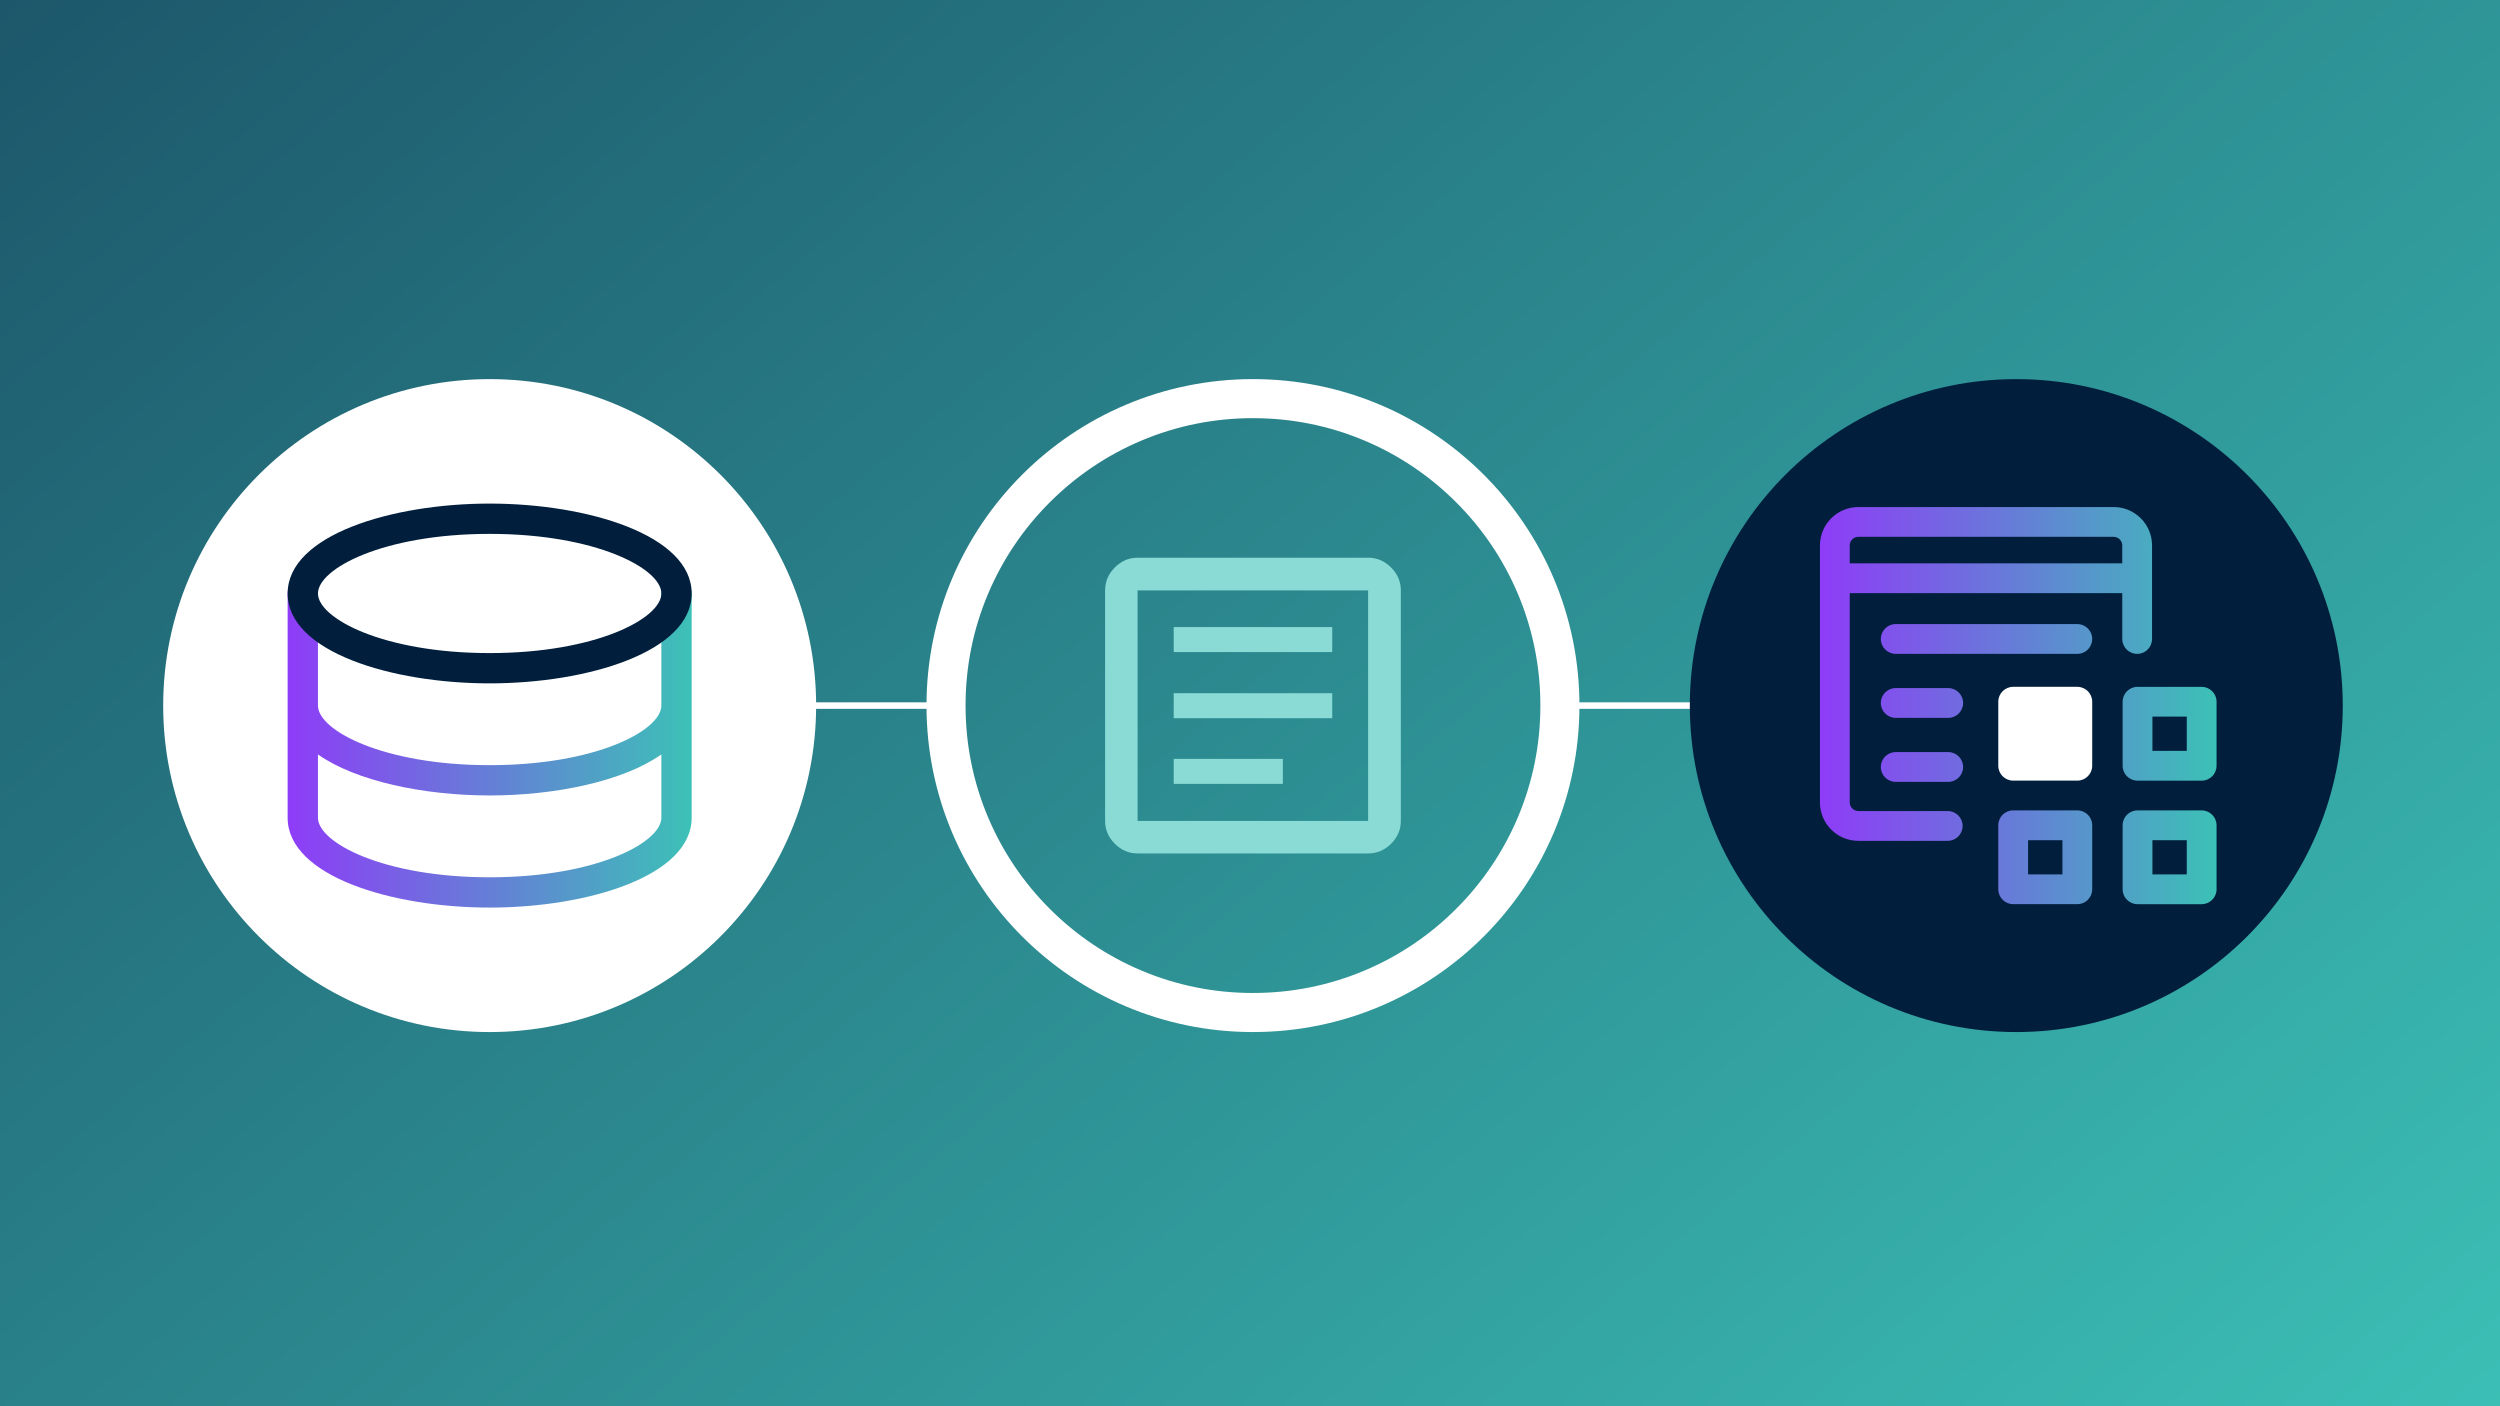 <?xml version="1.0" encoding="UTF-8"?>
<svg xmlns="http://www.w3.org/2000/svg" xmlns:xlink="http://www.w3.org/1999/xlink" viewBox="0 0 1920 1080">
  <rect x="0" y="0" width="1920" height="1080" fill="#333333" stroke="none"/>
  <defs>
    <style>
      .cls-1 {
        fill: url(#linear-gradient-2);
      }

      .cls-2 {
        fill: #fff;
      }

      .cls-3 {
        fill: #011f3d;
      }

      .cls-4 {
        fill: url(#linear-gradient-3);
      }

      .cls-5 {
        fill: url(#linear-gradient);
      }

      .cls-6 {
        fill: #8adbd5;
      }
    </style>
    <linearGradient id="linear-gradient" x1="274.9" y1="-277.06" x2="1649.41" y2="1361.01" gradientUnits="userSpaceOnUse">
      <stop offset="0" stop-color="#1c5569"/>
      <stop offset="1" stop-color="#3cc1b7"/>
    </linearGradient>
    <linearGradient id="linear-gradient-2" x1="220.91" y1="570.59" x2="531.2" y2="570.59" gradientUnits="userSpaceOnUse">
      <stop offset="0" stop-color="#8e3cf7"/>
      <stop offset="1" stop-color="#3cc1b6"/>
    </linearGradient>
    <linearGradient id="linear-gradient-3" x1="1397.72" y1="541.89" x2="1702.31" y2="541.89" xlink:href="#linear-gradient-2"/>
  </defs>
  <g id="Background">
    <rect class="cls-5" x="-27.84" y="-23.02" width="1980" height="1130"/>
  </g>
  <g id="Graphic">
    <g>
      <rect class="cls-2" x="610.77" y="539.39" width="120.51" height="5"/>
      <rect class="cls-2" x="1200.24" y="539.39" width="120.51" height="5"/>
      <circle class="cls-3" cx="1548.51" cy="541.89" r="250.73"/>
      <g>
        <path class="cls-2" d="M962.28,321.15c29.81,0,58.72,5.83,85.91,17.33,26.28,11.12,49.89,27.04,70.17,47.32,20.28,20.28,36.2,43.89,47.32,70.17,11.5,27.19,17.33,56.1,17.33,85.91s-5.83,58.72-17.33,85.91c-11.12,26.28-27.04,49.89-47.32,70.17-20.28,20.28-43.89,36.2-70.17,47.32-27.19,11.5-56.1,17.33-85.91,17.33s-58.72-5.83-85.91-17.33c-26.28-11.12-49.89-27.04-70.17-47.32-20.28-20.28-36.2-43.89-47.32-70.17-11.5-27.19-17.33-56.1-17.33-85.91s5.83-58.72,17.33-85.91c11.12-26.28,27.04-49.89,47.32-70.17,20.28-20.28,43.89-36.2,70.17-47.32,27.19-11.5,56.1-17.33,85.91-17.33m0-30c-138.48,0-250.73,112.26-250.73,250.73s112.26,250.73,250.73,250.73,250.73-112.26,250.73-250.73-112.26-250.73-250.73-250.73h0Z"/>
        <path class="cls-6" d="M901.41,602.02h83.81v-19.2h-83.81s0,19.2,0,19.2Zm0-50.44h121.74v-19.2h-121.74v19.2Zm0-50.77h121.74v-19.2h-121.74v19.2Zm-27.73,154.63c-6.7,0-12.54-2.48-17.51-7.45-4.97-4.97-7.45-10.81-7.45-17.51v-177.03c0-6.75,2.48-12.63,7.45-17.63,4.97-5,10.81-7.5,17.51-7.5h177.03c6.75,0,12.63,2.5,17.63,7.5,5,5,7.5,10.88,7.5,17.63v177.03c0,6.7-2.5,12.54-7.5,17.51-5,4.97-10.88,7.45-17.63,7.45,0,0-177.03,0-177.03,0Zm0-24.96h177.03v-177.03h-177.03s0,177.03,0,177.03Zm0-177.03v0Z"/>
      </g>
      <circle class="cls-2" cx="376.06" cy="541.89" r="250.73"/>
      <g>
        <path class="cls-1" d="M531.2,455.78c0-6.42-5.21-11.64-11.64-11.64s-11.64,5.21-11.64,11.64v86.09c0,19.11-50.17,45.77-131.87,45.77s-131.87-26.67-131.87-45.77v-86.09c0-6.42-5.21-11.64-11.64-11.64s-11.64,5.21-11.64,11.64v86.09s0,0,0,0c0,0,0,0,0,0v86.12c0,44.83,79.94,69.03,155.15,69.03s155.15-24.2,155.15-69.03v-86.12s0,0,0,0c0,0,0,0,0,0v-86.09Zm-155.15,217.98c-81.7,0-131.87-26.65-131.87-45.76v-48.61c29.19,20.62,81.53,31.52,131.87,31.52s102.69-10.9,131.87-31.52v48.61c0,19.11-50.17,45.76-131.87,45.76Z"/>
        <path class="cls-3" d="M376.06,524.83c-75.21,0-155.15-24.2-155.15-69.04s79.94-69.04,155.15-69.04,155.15,24.2,155.15,69.04-79.94,69.04-155.15,69.04Zm0-114.81c-81.7,0-131.87,26.67-131.87,45.77s50.17,45.77,131.87,45.77,131.87-26.67,131.87-45.77-50.17-45.77-131.87-45.77Z"/>
      </g>
      <g>
        <path class="cls-2" d="M1595.38,599.52h-49.26c-6.31,0-11.44-5.12-11.44-11.44v-49.16c0-6.31,5.12-11.44,11.44-11.44h49.26c6.31,0,11.44,5.12,11.44,11.44v49.16c0,6.31-5.12,11.44-11.44,11.44Z"/>
        <path class="cls-4" d="M1595.38,622.37h-49.26c-6.31,0-11.44,5.12-11.44,11.44v49.15c0,6.31,5.12,11.44,11.44,11.44h49.26c6.31,0,11.44-5.12,11.44-11.44v-49.15c0-6.31-5.12-11.44-11.44-11.44Zm-11.44,49.15h-26.38v-26.27h26.38v26.27Zm-87.71-143.07h-40.32c-6.31,0-11.44,5.12-11.44,11.44s5.12,11.44,11.44,11.44h40.32c6.31,0,11.44-5.12,11.44-11.44s-5.12-11.44-11.44-11.44Zm0,49.16h-40.32c-6.31,0-11.44,5.12-11.44,11.44s5.12,11.44,11.44,11.44h40.32c6.31,0,11.44-5.12,11.44-11.44s-5.12-11.44-11.44-11.44Zm99.15-98.32h-139.47c-6.31,0-11.44,5.12-11.44,11.44s5.12,11.44,11.44,11.44h139.47c6.31,0,11.44-5.12,11.44-11.44s-5.12-11.44-11.44-11.44Zm95.5,48.21h-49.26c-6.31,0-11.44,5.12-11.44,11.44v49.16c0,6.31,5.12,11.44,11.44,11.44h49.26c6.31,0,11.44-5.12,11.44-11.44v-49.16c0-6.31-5.12-11.44-11.44-11.44Zm-11.44,49.16h-26.38v-26.29h26.38v26.29Zm11.44,45.72h-49.26c-6.31,0-11.44,5.12-11.44,11.44v49.15c0,6.31,5.12,11.44,11.44,11.44h49.26c6.31,0,11.44-5.12,11.44-11.44v-49.15c0-6.31-5.12-11.44-11.44-11.44Zm-11.44,49.15h-26.38v-26.27h26.38v26.27Zm-38.11-169.36c6.31,0,11.44-5.12,11.44-11.44v-71.86c0-16.25-13.24-29.47-29.51-29.47h-196.03c-16.27,0-29.51,13.22-29.51,29.47v197.42c0,16.25,13.24,29.47,29.51,29.47h68.62c6.31,0,11.44-5.12,11.44-11.44s-5.12-11.44-11.44-11.44h-68.62c-3.66,0-6.63-2.96-6.63-6.6v-160.77h209.3v35.21c0,6.31,5.12,11.44,11.44,11.44Zm-220.74-69.52v-13.78c0-3.63,2.98-6.6,6.63-6.6h196.03c3.66,0,6.63,2.96,6.63,6.6v13.78h-209.3Z"/>
      </g>
    </g>
  </g>
</svg>